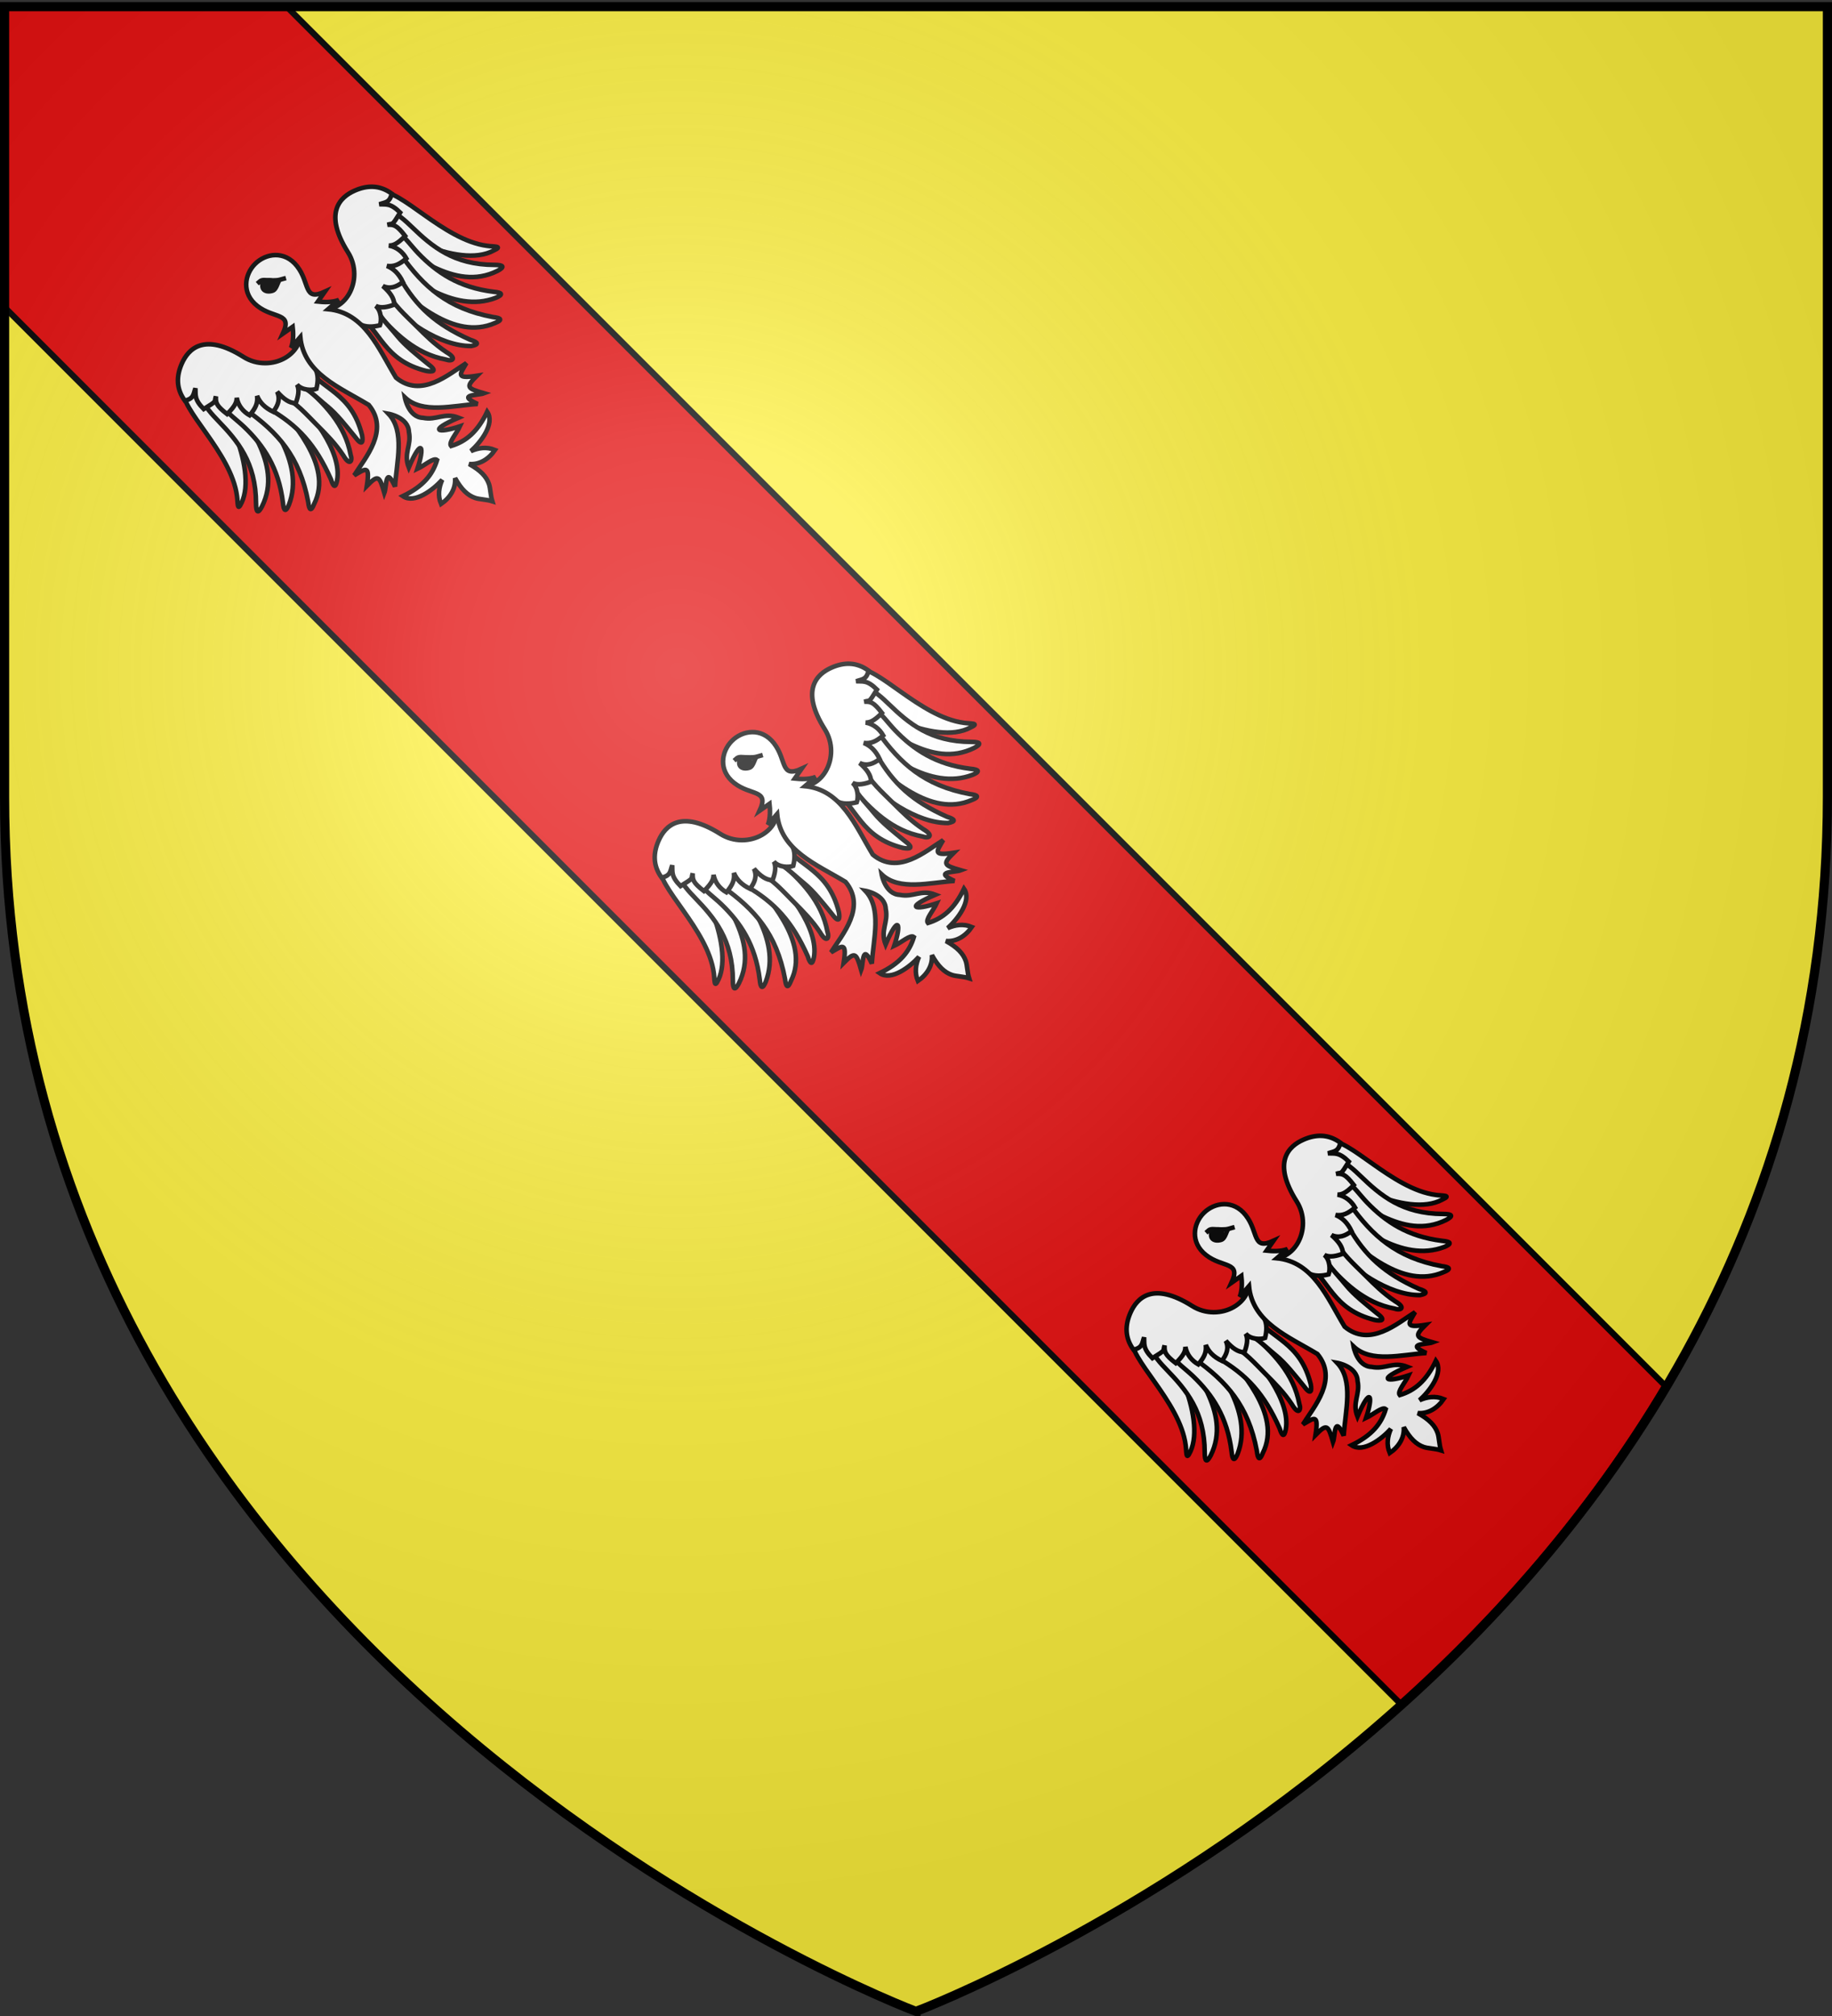 <?xml version="1.0" encoding="UTF-8" standalone="no"?>
<svg id="svg2" xmlns:rdf="http://www.w3.org/1999/02/22-rdf-syntax-ns#" xmlns="http://www.w3.org/2000/svg" height="660" width="600" version="1.0" xmlns:cc="http://creativecommons.org/ns#" xmlns:xlink="http://www.w3.org/1999/xlink" xmlns:dc="http://purl.org/dc/elements/1.1/">
 <rect width="100%" height="100%" fill="#333333" stroke="none"/>
 <desc id="desc4">Flag of Canton of Valais (Wallis)</desc>
 <defs id="defs6">
  <radialGradient id="radialGradient3163" gradientUnits="userSpaceOnUse" cy="226.33" cx="221.44" gradientTransform="matrix(1.353 0 0 1.349 -77.629 -85.747)" r="300">
   <stop id="stop2895" stop-color="#fff" stop-opacity=".314" offset="0"/>
   <stop id="stop2897" stop-color="#fff" stop-opacity=".251" offset=".19"/>
   <stop id="stop2901" stop-color="#6b6b6b" stop-opacity=".125" offset="0.6"/>
   <stop id="stop2899" stop-opacity=".125" offset="1"/>
  </radialGradient>
 </defs>
 <g id="layer3">
  <path id="path2855" d="m300 658.5s298.5-112.32 298.5-397.77v-258.55l-597-0.004v258.55c0 285.45 298.5 397.77 298.5 397.77z" fill-rule="evenodd" fill="#fcef3c"/>
 </g>
 <g id="layer4">
  <g id="g2571" transform="translate(-.148 -.328)">
   <g id="g5810">
    <path id="path2574" d="m1.5 100.78l457.38 457.38c31.34-28.14 62.03-62.67 86.68-104.13l-451.84-451.84-92.22-0.003v98.592z" fill-rule="evenodd" stroke="#000" stroke-miterlimit="3.2" stroke-width="2" fill="#e20909"/>
    <rect id="rect4923" height="660" width="600" y="3.3751e-14" x="0" fill="none"/>
   </g>
  </g>
  <g id="g2693" transform="matrix(.133 -.133 .133 .133 34.168 118.56)" stroke="#000" stroke-width="7.982">
   <g id="g2667" fill-rule="evenodd" stroke="#000" stroke-width="7.982">
    <g id="g14906" fill="#fff">
     <g id="g14878">
      <path id="path14673" d="m64.753 130.2c-30.569 18.18-18.842 136.54-66.379 198.15-6.592 8.94-20.311 20.34-1.887 13.52 60.733-22.26 110.16-156.41 103.39-222.02-5.26 0-14.908-0.36-20.221 0.01-8.797 3.44-6.105 6.89-14.903 10.34z"/>
      <path id="path14675" d="m76.119 164.73c-7.352 12.73-7.879 33.02-8.159 47.92-0.904 48.05-4.61 97.35-55.149 148.13-11.749 11.89-9.785 15.11 3.797 10.94 81.06-27.27 79.942-129.28 105.83-186.34-1.95-12.19-0.83-24.02-8.72-31.72-5.23 0.57-10.46 0.54-15.696 1.49-8.369 4.38-13.536 5.2-21.905 9.58z"/>
      <path id="path14671" d="m91.595 194.58c-3.159 22.15 0.525 39.56 0.894 57.79 0.944 46.49-7.925 92.41-45.346 140.23-10.372 12.47-8.206 15.42 4.579 10.26 73.848-32.85 81.048-136.34 90.798-193.63-2.9-11.62-8.03-22.7-16.3-29.49-5.01 0.99-10.06 1.39-15.05 2.74-7.73 4.94-11.847 7.16-19.575 12.1z"/>
      <path id="path14677" d="m115.9 234.22c10.98 65.47 8.65 122.45-36.955 188.82-9.779 12.39-7.597 15.21 4.715 9.87 72.87-23.87 73.06-132.44 81.1-188.44-3.12-11.23-3.88-21.89-12.1-28.29-4.85 1.09-9.75 1.61-14.57 3.05-7.4 5-14.8 9.99-22.19 14.99z"/>
      <path id="path14679" d="m145.38 260.45c15.02 55.58 13.14 101.07-10.53 162.67-7.3 13.99-4.64 16.36 6.47 8.82 41.41-28.89 53.11-118.47 47.61-172.4-3.97-15.13-9.33-17.62-23.43-23.66-4.56 1.98-9.29 3.4-13.76 5.71-5.49 7.96-8.91 6.52-6.36 18.86z"/>
      <path id="path14681" d="m177.88 259.73c8.6 25.74 6.6 52.31 6.52 81.05-0.05 21.31 0.03 43.8-4.9 68.04-5.81 22.33 5.08 18.52 9.79 8.44 30.11-43.94 31.46-95.72 26.35-151-0.33-7.85 4.72-17.09-18.13-31.57-17.74 4.67-24.93 9.1-19.63 25.04z"/>
      <path id="path12997" d="m207.92 258.69c10.73 21.2 9.55 42.77 12.29 70.28 2.11 21.21-0.94 46.28-3.38 70.9-3.52 22.81 4.21 16.51 10.59 7.4 39.85-66.35 6.11-104.47 14.67-158.7-4.39-9.94-7.92-23.27-29.17-7.13l-5 17.25z"/>
      <path id="path3971" d="m289.72 190.31c-27.5 52.04-99.65 28.87-111.94-25.44-17.96-79.347-58.48-77.644-84.072-67.718-21.95 8.518-37.906 23.428-41.978 49.228 13.746 9.09 18.711 2.34 28.213-2-7.585 8.55-15.145 11.38-15.349 35.77 28.438 6.72 20.689 4.39 30.648-0.63-8.171 7.53-11.044 11.61-7.984 35.52 21.112 0.37 27.312-3.61 31.932-8.23-8.23 11.84-8.99 25.51-5.76 37.46 16.71-1.37 25.44-4.8 33.18-14.75-4.88 11.51-5.19 24.3 0.25 39.49 13.85-1.98 24.49-6.58 29.48-19.74-0.98 17.24 0.96 28.62 8.71 36.91 10.02-4.4 21.71-11.5 24.53-21.34-1.09 13.17 11.09 25.81 18.65 29.15 9.76-5.92 20.85-14.74 23.87-28 20.71-22.69 15.82-22.66 55.8-14.53-3.34-18-9.91-46.14-18.18-61.15z"/>
     </g>
     <g id="g14888" transform="matrix(-1 0 0 1 612.97 0)">
      <path id="path14890" d="m64.753 130.2c-30.569 18.18-18.842 136.54-66.379 198.15-6.592 8.94-20.311 20.34-1.887 13.52 65.839-19.71 110.16-156.41 103.39-222.02-5.26 0-14.908-0.36-20.221 0.01-8.797 3.44-6.105 6.89-14.903 10.34z"/>
      <path id="path14892" d="m76.119 164.73c-7.352 12.73-7.879 33.02-8.159 47.92-0.904 48.05-4.61 97.35-55.149 148.13-11.749 11.89-9.785 15.11 3.797 10.94 81.06-27.27 79.942-129.28 105.83-186.34-1.95-12.19-0.83-24.02-8.72-31.72-5.23 0.57-10.46 0.54-15.696 1.49-8.369 4.38-13.536 5.2-21.905 9.58z"/>
      <path id="path14894" d="m91.595 194.58c-3.159 22.15 0.525 39.56 0.894 57.79 0.944 46.49-7.925 92.41-45.346 140.23-10.372 12.47-8.206 15.42 4.579 10.26 73.848-32.85 81.048-136.34 90.798-193.63-2.9-11.62-8.03-22.7-16.3-29.49-5.01 0.99-10.06 1.39-15.05 2.74-7.73 4.94-11.847 7.16-19.575 12.1z"/>
      <path id="path14896" d="m115.9 234.22c10.98 65.47 8.65 122.45-36.955 188.82-9.779 12.39-7.597 15.21 4.715 9.87 74.15-28.98 73.06-132.44 81.1-188.44-3.12-11.23-3.88-21.89-12.1-28.29-4.85 1.09-9.75 1.61-14.57 3.05-7.4 5-14.8 9.99-22.19 14.99z"/>
      <path id="path14898" d="m145.38 260.45c15.02 55.58 13.14 101.07-10.53 162.67-7.3 13.99-4.64 16.36 6.47 8.82 38.86-37.82 53.11-118.47 47.61-172.4-3.97-15.13-9.33-17.62-23.43-23.66-4.56 1.98-9.29 3.4-13.76 5.71-5.49 7.96-8.91 6.52-6.36 18.86z"/>
      <path id="path14900" d="m177.88 259.73c8.6 25.74 6.6 52.31 6.52 81.05-0.05 21.31 0.03 43.8-4.9 68.04-5.81 22.33 5.08 18.52 9.79 8.44 30.11-43.94 31.46-95.72 26.35-151-0.33-7.85 4.72-17.09-18.13-31.57-17.74 4.67-24.93 9.1-19.63 25.04z"/>
      <path id="path14902" d="m207.92 258.69c10.73 21.2 9.55 42.77 12.29 70.28 2.11 21.21-0.94 46.28-3.38 70.9-3.52 22.81 4.21 16.51 10.59 7.4 39.85-66.35 6.11-104.47 14.67-158.7-4.39-9.94-7.92-23.27-29.17-7.13l-5 17.25z"/>
      <path id="path14904" d="m289.72 190.31c-27.5 52.04-99.65 28.87-111.94-25.44-17.96-79.347-58.48-77.644-84.072-67.718-21.95 8.518-37.906 23.428-41.978 49.228 13.746 9.09 18.711 2.34 28.213-2-7.585 8.55-15.145 11.38-15.349 35.77 28.438 6.72 20.689 4.39 30.648-0.63-8.171 7.53-11.044 11.61-7.984 35.52 21.112 0.37 27.312-3.61 31.932-8.23-8.23 11.84-8.99 25.51-5.76 37.46 16.71-1.37 25.44-4.8 33.18-14.75-4.88 11.51-5.19 24.3 0.25 39.49 13.85-1.98 24.49-6.58 29.48-19.74-0.98 17.24 0.96 28.62 8.71 36.91 10.02-4.4 21.71-11.5 24.53-21.34-1.09 13.17 11.09 25.81 18.65 29.15 9.76-5.92 20.85-14.74 23.87-28 20.71-22.69 15.82-22.66 55.8-14.53-3.34-18-9.91-46.14-18.18-61.15z"/>
     </g>
    </g>
    <g id="g14791" transform="translate(2.454)">
     <path id="path13584" d="m304.03 64.691c26.1-0.01 53.18 19.427 48.94 54.499-4.47 36.87-36.09 51.27 2.8 65.59l-20.72 3.63c5.56 6.95 16.07 18.82 27.87 23.84l-24.63-1.86c40.72 49.29 13.53 110.22-0.69 167.78 5.37 57.14 68.87 60.61 104.45 68.8-20.94 5.81-33.98 5.62-2.47 28.57-28.07-0.16-28.04 2.75-12.86 30.25-10.15-4.51-35.65-33.53-20.99 5.3-32.31-28.56-80.4-55.22-81.54-97.66 0 0-20.23 28.84-2.88 47.39 13.34 20.35 33.14 19.01 44.02 43.71-54.6-21.84-44.79-5.58-9.03 12.25-13.35 4.9-34.19 5.68-34.99 13.36 23.8 12.76 49.7 15.26 86.57 2.33-4.44 24.37-45.4 29.58-68.55 28.33 13.18 5.14 24.98 13.6 31.13 28.33-18.99 3.6-37.47-0.78-49.15-14.6 6.28 21.84 5.85 36.87-0.24 49.21-3.68 7.46-11.61 14.93-17.04 25.24-5.43-10.31-13.36-17.78-17.04-25.24-6.09-12.34-6.52-27.37-0.24-49.21-11.68 13.82-30.16 18.2-49.15 14.6 6.15-14.73 17.95-23.19 31.13-28.33-23.15 1.25-64.11-3.96-68.55-28.33 36.87 12.93 62.77 10.43 86.57-2.33-0.81-7.68-21.64-8.46-34.99-13.36 35.76-17.83 45.57-34.09-9.03-12.25 10.88-24.7 30.68-23.36 44.02-43.71 17.35-18.55-2.88-47.39-2.88-47.39-1.14 42.44-49.23 69.1-81.54 97.66 14.66-38.83-10.84-9.81-20.99-5.3 15.18-27.5 15.21-30.41-12.86-30.25 31.5-22.95 18.47-22.76-2.47-28.57 35.58-8.19 99.08-11.66 104.45-68.8-14.22-57.56-41.41-118.49-0.69-167.78l-24.63 1.86c11.8-5.02 22.31-16.89 27.86-23.84l-20.71-3.63c38.89-14.32 7.27-28.72 2.8-65.59-4.24-35.072 22.84-54.509 48.94-54.499z" fill="#fff"/>
     <g id="g14787">
      <path id="path3979" d="m282.64 91.79c5.48 0.586 7.78-0.601 12.43 3.717 8.4 9.203 14.09 15.793 20.01 19.193 3.74 2.14 6.61 3.7 9.52 5.42-1.22-0.66-6.9-4.09-9.64-5.37-4.77-0.65-15.6 8.01-22.36 4.48-10.9-5.69-14.84-17.38 2.15-23.571-0.2-1.455-5.16-3.743-12.11-3.869z" fill="#fff"/>
      <path id="path3981" stroke-linejoin="round" d="m293.66 113.09c-3.77-1.5-5.44-5.4-3.72-8.71 1.71-3.3 6.73-5.758 9.92-3.26 3.06 2.39 5.39 5.46 3.72 8.7-1.66 3.23-5.92 4.71-9.66 3.37" stroke-linecap="round"/>
     </g>
    </g>
   </g>
  </g>
  <g id="g2800" transform="matrix(.133 -.133 .133 .133 190.33 274.72)" stroke="#000" stroke-width="7.982">
   <g id="g2802" fill-rule="evenodd" stroke="#000" stroke-width="7.982">
    <g id="g2804" fill="#fff">
     <g id="g2806">
      <path id="path2808" d="m64.753 130.2c-30.569 18.18-18.842 136.54-66.379 198.15-6.592 8.94-20.311 20.34-1.887 13.52 60.733-22.26 110.16-156.41 103.39-222.02-5.26 0-14.908-0.36-20.221 0.01-8.797 3.44-6.105 6.89-14.903 10.34z"/>
      <path id="path2810" d="m76.119 164.73c-7.352 12.73-7.879 33.02-8.159 47.92-0.904 48.05-4.61 97.35-55.149 148.13-11.749 11.89-9.785 15.11 3.797 10.94 81.06-27.27 79.942-129.28 105.83-186.34-1.95-12.19-0.83-24.02-8.72-31.72-5.23 0.57-10.46 0.54-15.696 1.49-8.369 4.38-13.536 5.2-21.905 9.58z"/>
      <path id="path2812" d="m91.595 194.58c-3.159 22.15 0.525 39.56 0.894 57.79 0.944 46.49-7.925 92.41-45.346 140.23-10.372 12.47-8.206 15.42 4.579 10.26 73.848-32.85 81.048-136.34 90.798-193.63-2.9-11.62-8.03-22.7-16.3-29.49-5.01 0.99-10.06 1.39-15.05 2.74-7.73 4.94-11.847 7.16-19.575 12.1z"/>
      <path id="path2814" d="m115.9 234.22c10.98 65.47 8.65 122.45-36.955 188.82-9.779 12.39-7.597 15.21 4.715 9.87 72.87-23.87 73.06-132.44 81.1-188.44-3.12-11.23-3.88-21.89-12.1-28.29-4.85 1.09-9.75 1.61-14.57 3.05-7.4 5-14.8 9.99-22.19 14.99z"/>
      <path id="path2816" d="m145.38 260.45c15.02 55.58 13.14 101.07-10.53 162.67-7.3 13.99-4.64 16.36 6.47 8.82 41.41-28.89 53.11-118.47 47.61-172.4-3.97-15.13-9.33-17.62-23.43-23.66-4.56 1.98-9.29 3.4-13.76 5.71-5.49 7.96-8.91 6.52-6.36 18.86z"/>
      <path id="path2818" d="m177.88 259.73c8.6 25.74 6.6 52.31 6.52 81.05-0.05 21.31 0.03 43.8-4.9 68.04-5.81 22.33 5.08 18.52 9.79 8.44 30.11-43.94 31.46-95.72 26.35-151-0.33-7.85 4.72-17.09-18.13-31.57-17.74 4.67-24.93 9.1-19.63 25.04z"/>
      <path id="path2820" d="m207.92 258.69c10.73 21.2 9.55 42.77 12.29 70.28 2.11 21.21-0.94 46.28-3.38 70.9-3.52 22.81 4.21 16.51 10.59 7.4 39.85-66.35 6.11-104.47 14.67-158.7-4.39-9.94-7.92-23.27-29.17-7.13l-5 17.25z"/>
      <path id="path2822" d="m289.72 190.31c-27.5 52.04-99.65 28.87-111.94-25.44-17.96-79.347-58.48-77.644-84.072-67.718-21.95 8.518-37.906 23.428-41.978 49.228 13.746 9.09 18.711 2.34 28.213-2-7.585 8.55-15.145 11.38-15.349 35.77 28.438 6.72 20.689 4.39 30.648-0.63-8.171 7.53-11.044 11.61-7.984 35.52 21.112 0.37 27.312-3.61 31.932-8.23-8.23 11.84-8.99 25.51-5.76 37.46 16.71-1.37 25.44-4.8 33.18-14.75-4.88 11.51-5.19 24.3 0.25 39.49 13.85-1.98 24.49-6.58 29.48-19.74-0.98 17.24 0.96 28.62 8.71 36.91 10.02-4.4 21.71-11.5 24.53-21.34-1.09 13.17 11.09 25.81 18.65 29.15 9.76-5.92 20.85-14.74 23.87-28 20.71-22.69 15.82-22.66 55.8-14.53-3.34-18-9.91-46.14-18.18-61.15z"/>
     </g>
     <g id="g2824" transform="matrix(-1 0 0 1 612.97 0)">
      <path id="path2826" d="m64.753 130.2c-30.569 18.18-18.842 136.54-66.379 198.15-6.592 8.94-20.311 20.34-1.887 13.52 65.839-19.71 110.16-156.41 103.39-222.02-5.26 0-14.908-0.36-20.221 0.01-8.797 3.44-6.105 6.89-14.903 10.34z"/>
      <path id="path2828" d="m76.119 164.73c-7.352 12.73-7.879 33.02-8.159 47.92-0.904 48.05-4.61 97.35-55.149 148.13-11.749 11.89-9.785 15.11 3.797 10.94 81.06-27.27 79.942-129.28 105.83-186.34-1.95-12.19-0.83-24.02-8.72-31.72-5.23 0.57-10.46 0.54-15.696 1.49-8.369 4.38-13.536 5.2-21.905 9.58z"/>
      <path id="path2830" d="m91.595 194.58c-3.159 22.15 0.525 39.56 0.894 57.79 0.944 46.49-7.925 92.41-45.346 140.23-10.372 12.47-8.206 15.42 4.579 10.26 73.848-32.85 81.048-136.34 90.798-193.63-2.9-11.62-8.03-22.7-16.3-29.49-5.01 0.99-10.06 1.39-15.05 2.74-7.73 4.94-11.847 7.16-19.575 12.1z"/>
      <path id="path2832" d="m115.9 234.22c10.98 65.47 8.65 122.45-36.955 188.82-9.779 12.39-7.597 15.21 4.715 9.87 74.15-28.98 73.06-132.44 81.1-188.44-3.12-11.23-3.88-21.89-12.1-28.29-4.85 1.09-9.75 1.61-14.57 3.05-7.4 5-14.8 9.99-22.19 14.99z"/>
      <path id="path2834" d="m145.38 260.45c15.02 55.58 13.14 101.07-10.53 162.67-7.3 13.99-4.64 16.36 6.47 8.82 38.86-37.82 53.11-118.47 47.61-172.4-3.97-15.13-9.33-17.62-23.43-23.66-4.56 1.98-9.29 3.4-13.76 5.71-5.49 7.96-8.91 6.52-6.36 18.86z"/>
      <path id="path2836" d="m177.88 259.73c8.6 25.74 6.6 52.31 6.52 81.05-0.05 21.31 0.03 43.8-4.9 68.04-5.81 22.33 5.08 18.52 9.79 8.44 30.11-43.94 31.46-95.72 26.35-151-0.33-7.85 4.72-17.09-18.13-31.57-17.74 4.67-24.93 9.1-19.63 25.04z"/>
      <path id="path2838" d="m207.92 258.69c10.73 21.2 9.55 42.77 12.29 70.28 2.11 21.21-0.94 46.28-3.38 70.9-3.52 22.81 4.21 16.51 10.59 7.4 39.85-66.35 6.11-104.47 14.67-158.7-4.39-9.94-7.92-23.27-29.17-7.13l-5 17.25z"/>
      <path id="path2840" d="m289.72 190.31c-27.5 52.04-99.65 28.87-111.94-25.44-17.96-79.347-58.48-77.644-84.072-67.718-21.95 8.518-37.906 23.428-41.978 49.228 13.746 9.09 18.711 2.34 28.213-2-7.585 8.55-15.145 11.38-15.349 35.77 28.438 6.72 20.689 4.39 30.648-0.63-8.171 7.53-11.044 11.61-7.984 35.52 21.112 0.37 27.312-3.61 31.932-8.23-8.23 11.84-8.99 25.51-5.76 37.46 16.71-1.37 25.44-4.8 33.18-14.75-4.88 11.51-5.19 24.3 0.25 39.49 13.85-1.98 24.49-6.58 29.48-19.74-0.98 17.24 0.96 28.62 8.71 36.91 10.02-4.4 21.71-11.5 24.53-21.34-1.09 13.17 11.09 25.81 18.65 29.15 9.76-5.92 20.85-14.74 23.87-28 20.71-22.69 15.82-22.66 55.8-14.53-3.34-18-9.91-46.14-18.18-61.15z"/>
     </g>
    </g>
    <g id="g2842" transform="translate(2.454)">
     <path id="path2844" d="m304.03 64.691c26.1-0.01 53.18 19.427 48.94 54.499-4.47 36.87-36.09 51.27 2.8 65.59l-20.72 3.63c5.56 6.95 16.07 18.82 27.87 23.84l-24.63-1.86c40.72 49.29 13.53 110.22-0.69 167.78 5.37 57.14 68.87 60.61 104.45 68.8-20.94 5.81-33.98 5.62-2.47 28.57-28.07-0.16-28.04 2.75-12.86 30.25-10.15-4.51-35.65-33.53-20.99 5.3-32.31-28.56-80.4-55.22-81.54-97.66 0 0-20.23 28.84-2.88 47.39 13.34 20.35 33.14 19.01 44.02 43.71-54.6-21.84-44.79-5.58-9.03 12.25-13.35 4.9-34.19 5.68-34.99 13.36 23.8 12.76 49.7 15.26 86.57 2.33-4.44 24.37-45.4 29.58-68.55 28.33 13.18 5.14 24.98 13.6 31.13 28.33-18.99 3.6-37.47-0.78-49.15-14.6 6.28 21.84 5.85 36.87-0.24 49.21-3.68 7.46-11.61 14.93-17.04 25.24-5.43-10.31-13.36-17.78-17.04-25.24-6.09-12.34-6.52-27.37-0.24-49.21-11.68 13.82-30.16 18.2-49.15 14.6 6.15-14.73 17.95-23.19 31.13-28.33-23.15 1.25-64.11-3.96-68.55-28.33 36.87 12.93 62.77 10.43 86.57-2.33-0.81-7.68-21.64-8.46-34.99-13.36 35.76-17.83 45.57-34.09-9.03-12.25 10.88-24.7 30.68-23.36 44.02-43.71 17.35-18.55-2.88-47.39-2.88-47.39-1.14 42.44-49.23 69.1-81.54 97.66 14.66-38.83-10.84-9.81-20.99-5.3 15.18-27.5 15.21-30.41-12.86-30.25 31.5-22.95 18.47-22.76-2.47-28.57 35.58-8.19 99.08-11.66 104.45-68.8-14.22-57.56-41.41-118.49-0.69-167.78l-24.63 1.86c11.8-5.02 22.31-16.89 27.86-23.84l-20.71-3.63c38.89-14.32 7.27-28.72 2.8-65.59-4.24-35.072 22.84-54.509 48.94-54.499z" fill="#fff"/>
     <g id="g2846">
      <path id="path2848" d="m282.64 91.79c5.48 0.586 7.78-0.601 12.43 3.717 8.4 9.203 14.09 15.793 20.01 19.193 3.74 2.14 6.61 3.7 9.52 5.42-1.22-0.66-6.9-4.09-9.64-5.37-4.77-0.65-15.6 8.01-22.36 4.48-10.9-5.69-14.84-17.38 2.15-23.571-0.2-1.455-5.16-3.743-12.11-3.869z" fill="#fff"/>
      <path id="path2850" stroke-linejoin="round" d="m293.66 113.09c-3.77-1.5-5.44-5.4-3.72-8.71 1.71-3.3 6.73-5.758 9.92-3.26 3.06 2.39 5.39 5.46 3.72 8.7-1.66 3.23-5.92 4.71-9.66 3.37" stroke-linecap="round"/>
     </g>
    </g>
   </g>
  </g>
  <g id="g2852" transform="matrix(.133 -.133 .133 .133 344.87 429.27)" stroke="#000" stroke-width="7.982">
   <g id="g2854" fill-rule="evenodd" stroke="#000" stroke-width="7.982">
    <g id="g2856" fill="#fff">
     <g id="g2858">
      <path id="path2860" d="m64.753 130.2c-30.569 18.18-18.842 136.54-66.379 198.15-6.592 8.94-20.311 20.34-1.887 13.52 60.733-22.26 110.16-156.41 103.39-222.02-5.26 0-14.908-0.36-20.221 0.01-8.797 3.44-6.105 6.89-14.903 10.34z"/>
      <path id="path2862" d="m76.119 164.73c-7.352 12.73-7.879 33.02-8.159 47.92-0.904 48.05-4.61 97.35-55.149 148.13-11.749 11.89-9.785 15.11 3.797 10.94 81.06-27.27 79.942-129.28 105.83-186.34-1.95-12.19-0.83-24.02-8.72-31.72-5.23 0.57-10.46 0.54-15.696 1.49-8.369 4.38-13.536 5.2-21.905 9.58z"/>
      <path id="path2864" d="m91.595 194.58c-3.159 22.15 0.525 39.56 0.894 57.79 0.944 46.49-7.925 92.41-45.346 140.23-10.372 12.47-8.206 15.42 4.579 10.26 73.848-32.85 81.048-136.34 90.798-193.63-2.9-11.62-8.03-22.7-16.3-29.49-5.01 0.99-10.06 1.39-15.05 2.74-7.73 4.94-11.847 7.16-19.575 12.1z"/>
      <path id="path2866" d="m115.9 234.22c10.98 65.47 8.65 122.45-36.955 188.82-9.779 12.39-7.597 15.21 4.715 9.87 72.87-23.87 73.06-132.44 81.1-188.44-3.12-11.23-3.88-21.89-12.1-28.29-4.85 1.09-9.75 1.61-14.57 3.05-7.4 5-14.8 9.99-22.19 14.99z"/>
      <path id="path2868" d="m145.38 260.45c15.02 55.58 13.14 101.07-10.53 162.67-7.3 13.99-4.64 16.36 6.47 8.82 41.41-28.89 53.11-118.47 47.61-172.4-3.97-15.13-9.33-17.62-23.43-23.66-4.56 1.98-9.29 3.4-13.76 5.71-5.49 7.96-8.91 6.52-6.36 18.86z"/>
      <path id="path2870" d="m177.88 259.73c8.6 25.74 6.6 52.31 6.52 81.05-0.05 21.31 0.03 43.8-4.9 68.04-5.81 22.33 5.08 18.52 9.79 8.44 30.11-43.94 31.46-95.72 26.35-151-0.33-7.85 4.72-17.09-18.13-31.57-17.74 4.67-24.93 9.1-19.63 25.04z"/>
      <path id="path2872" d="m207.92 258.69c10.73 21.2 9.55 42.77 12.29 70.28 2.11 21.21-0.94 46.28-3.38 70.9-3.52 22.81 4.21 16.51 10.59 7.4 39.85-66.35 6.11-104.47 14.67-158.7-4.39-9.94-7.92-23.27-29.17-7.13l-5 17.25z"/>
      <path id="path2874" d="m289.72 190.31c-27.5 52.04-99.65 28.87-111.94-25.44-17.96-79.347-58.48-77.644-84.072-67.718-21.95 8.518-37.906 23.428-41.978 49.228 13.746 9.09 18.711 2.34 28.213-2-7.585 8.55-15.145 11.38-15.349 35.77 28.438 6.72 20.689 4.39 30.648-0.63-8.171 7.53-11.044 11.61-7.984 35.52 21.112 0.37 27.312-3.61 31.932-8.23-8.23 11.84-8.99 25.51-5.76 37.46 16.71-1.37 25.44-4.8 33.18-14.75-4.88 11.51-5.19 24.3 0.25 39.49 13.85-1.98 24.49-6.58 29.48-19.74-0.98 17.24 0.96 28.62 8.71 36.91 10.02-4.4 21.71-11.5 24.53-21.34-1.09 13.17 11.09 25.81 18.65 29.15 9.76-5.92 20.85-14.74 23.87-28 20.71-22.69 15.82-22.66 55.8-14.53-3.34-18-9.91-46.14-18.18-61.15z"/>
     </g>
     <g id="g2876" transform="matrix(-1 0 0 1 612.97 0)">
      <path id="path2878" d="m64.753 130.2c-30.569 18.18-18.842 136.54-66.379 198.15-6.592 8.94-20.311 20.34-1.887 13.52 65.839-19.71 110.16-156.41 103.39-222.02-5.26 0-14.908-0.36-20.221 0.01-8.797 3.44-6.105 6.89-14.903 10.34z"/>
      <path id="path2880" d="m76.119 164.73c-7.352 12.73-7.879 33.02-8.159 47.92-0.904 48.05-4.61 97.35-55.149 148.13-11.749 11.89-9.785 15.11 3.797 10.94 81.06-27.27 79.942-129.28 105.83-186.34-1.95-12.19-0.83-24.02-8.72-31.72-5.23 0.57-10.46 0.54-15.696 1.49-8.369 4.38-13.536 5.2-21.905 9.58z"/>
      <path id="path2882" d="m91.595 194.58c-3.159 22.15 0.525 39.56 0.894 57.79 0.944 46.49-7.925 92.41-45.346 140.23-10.372 12.47-8.206 15.42 4.579 10.26 73.848-32.85 81.048-136.34 90.798-193.63-2.9-11.62-8.03-22.7-16.3-29.49-5.01 0.99-10.06 1.39-15.05 2.74-7.73 4.94-11.847 7.16-19.575 12.1z"/>
      <path id="path2884" d="m115.9 234.22c10.98 65.47 8.65 122.45-36.955 188.82-9.779 12.39-7.597 15.21 4.715 9.87 74.15-28.98 73.06-132.44 81.1-188.44-3.12-11.23-3.88-21.89-12.1-28.29-4.85 1.09-9.75 1.61-14.57 3.05-7.4 5-14.8 9.99-22.19 14.99z"/>
      <path id="path2886" d="m145.38 260.45c15.02 55.58 13.14 101.07-10.53 162.67-7.3 13.99-4.64 16.36 6.47 8.82 38.86-37.82 53.11-118.47 47.61-172.4-3.97-15.13-9.33-17.62-23.43-23.66-4.56 1.98-9.29 3.4-13.76 5.71-5.49 7.96-8.91 6.52-6.36 18.86z"/>
      <path id="path2888" d="m177.88 259.73c8.6 25.74 6.6 52.31 6.52 81.05-0.05 21.31 0.03 43.8-4.9 68.04-5.81 22.33 5.08 18.52 9.79 8.44 30.11-43.94 31.46-95.72 26.35-151-0.33-7.85 4.72-17.09-18.13-31.57-17.74 4.67-24.93 9.1-19.63 25.04z"/>
      <path id="path2890" d="m207.92 258.69c10.73 21.2 9.55 42.77 12.29 70.28 2.11 21.21-0.94 46.28-3.38 70.9-3.52 22.81 4.21 16.51 10.59 7.4 39.85-66.35 6.11-104.47 14.67-158.7-4.39-9.94-7.92-23.27-29.17-7.13l-5 17.25z"/>
      <path id="path2892" d="m289.72 190.31c-27.5 52.04-99.65 28.87-111.94-25.44-17.96-79.347-58.48-77.644-84.072-67.718-21.95 8.518-37.906 23.428-41.978 49.228 13.746 9.09 18.711 2.34 28.213-2-7.585 8.55-15.145 11.38-15.349 35.77 28.438 6.72 20.689 4.39 30.648-0.63-8.171 7.53-11.044 11.61-7.984 35.52 21.112 0.37 27.312-3.61 31.932-8.23-8.23 11.84-8.99 25.51-5.76 37.46 16.71-1.37 25.44-4.8 33.18-14.75-4.88 11.51-5.19 24.3 0.25 39.49 13.85-1.98 24.49-6.58 29.48-19.74-0.98 17.24 0.96 28.62 8.71 36.91 10.02-4.4 21.71-11.5 24.53-21.34-1.09 13.17 11.09 25.81 18.65 29.15 9.76-5.92 20.85-14.74 23.87-28 20.71-22.69 15.82-22.66 55.8-14.53-3.34-18-9.91-46.14-18.18-61.15z"/>
     </g>
    </g>
    <g id="g2894" transform="translate(2.454)">
     <path id="path2896" d="m304.03 64.691c26.1-0.01 53.18 19.427 48.94 54.499-4.47 36.87-36.09 51.27 2.8 65.59l-20.72 3.63c5.56 6.95 16.07 18.82 27.87 23.84l-24.63-1.86c40.72 49.29 13.53 110.22-0.69 167.78 5.37 57.14 68.87 60.61 104.45 68.8-20.94 5.81-33.98 5.62-2.47 28.57-28.07-0.16-28.04 2.75-12.86 30.25-10.15-4.51-35.65-33.53-20.99 5.3-32.31-28.56-80.4-55.22-81.54-97.66 0 0-20.23 28.84-2.88 47.39 13.34 20.35 33.14 19.01 44.02 43.71-54.6-21.84-44.79-5.58-9.03 12.25-13.35 4.9-34.19 5.68-34.99 13.36 23.8 12.76 49.7 15.26 86.57 2.33-4.44 24.37-45.4 29.58-68.55 28.33 13.18 5.14 24.98 13.6 31.13 28.33-18.99 3.6-37.47-0.78-49.15-14.6 6.28 21.84 5.85 36.87-0.24 49.21-3.68 7.46-11.61 14.93-17.04 25.24-5.43-10.31-13.36-17.78-17.04-25.24-6.09-12.34-6.52-27.37-0.24-49.21-11.68 13.82-30.16 18.2-49.15 14.6 6.15-14.73 17.95-23.19 31.13-28.33-23.15 1.25-64.11-3.96-68.55-28.33 36.87 12.93 62.77 10.43 86.57-2.33-0.81-7.68-21.64-8.46-34.99-13.36 35.76-17.83 45.57-34.09-9.03-12.25 10.88-24.7 30.68-23.36 44.02-43.71 17.35-18.55-2.88-47.39-2.88-47.39-1.14 42.44-49.23 69.1-81.54 97.66 14.66-38.83-10.84-9.81-20.99-5.3 15.18-27.5 15.21-30.41-12.86-30.25 31.5-22.95 18.47-22.76-2.47-28.57 35.58-8.19 99.08-11.66 104.45-68.8-14.22-57.56-41.41-118.49-0.69-167.78l-24.63 1.86c11.8-5.02 22.31-16.89 27.86-23.84l-20.71-3.63c38.89-14.32 7.27-28.72 2.8-65.59-4.24-35.072 22.84-54.509 48.94-54.499z" fill="#fff"/>
     <g id="g2898">
      <path id="path2900" d="m282.64 91.79c5.48 0.586 7.78-0.601 12.43 3.717 8.4 9.203 14.09 15.793 20.01 19.193 3.74 2.14 6.61 3.7 9.52 5.42-1.22-0.66-6.9-4.09-9.64-5.37-4.77-0.65-15.6 8.01-22.36 4.48-10.9-5.69-14.84-17.38 2.15-23.571-0.2-1.455-5.16-3.743-12.11-3.869z" fill="#fff"/>
      <path id="path2902" stroke-linejoin="round" d="m293.66 113.09c-3.77-1.5-5.44-5.4-3.72-8.71 1.71-3.3 6.73-5.758 9.92-3.26 3.06 2.39 5.39 5.46 3.72 8.7-1.66 3.23-5.92 4.71-9.66 3.37" stroke-linecap="round"/>
     </g>
    </g>
   </g>
  </g>
 </g>
 <g id="layer2">
  <path id="path2875" d="m300 658.5s298.5-112.32 298.5-397.77v-258.55l-597-0.004v258.55c0 285.45 298.5 397.77 298.5 397.77z" fill-rule="evenodd" fill="url(#radialGradient3163)"/>
 </g>
 <g id="layer1">
  <path id="path1411" d="m300 658.5s-298.5-112.32-298.5-397.77v-258.55l597-0.004v258.55c0 285.45-298.5 397.77-298.5 397.77z" stroke="#000" stroke-width="3" fill="none"/>
 </g>
</svg>
